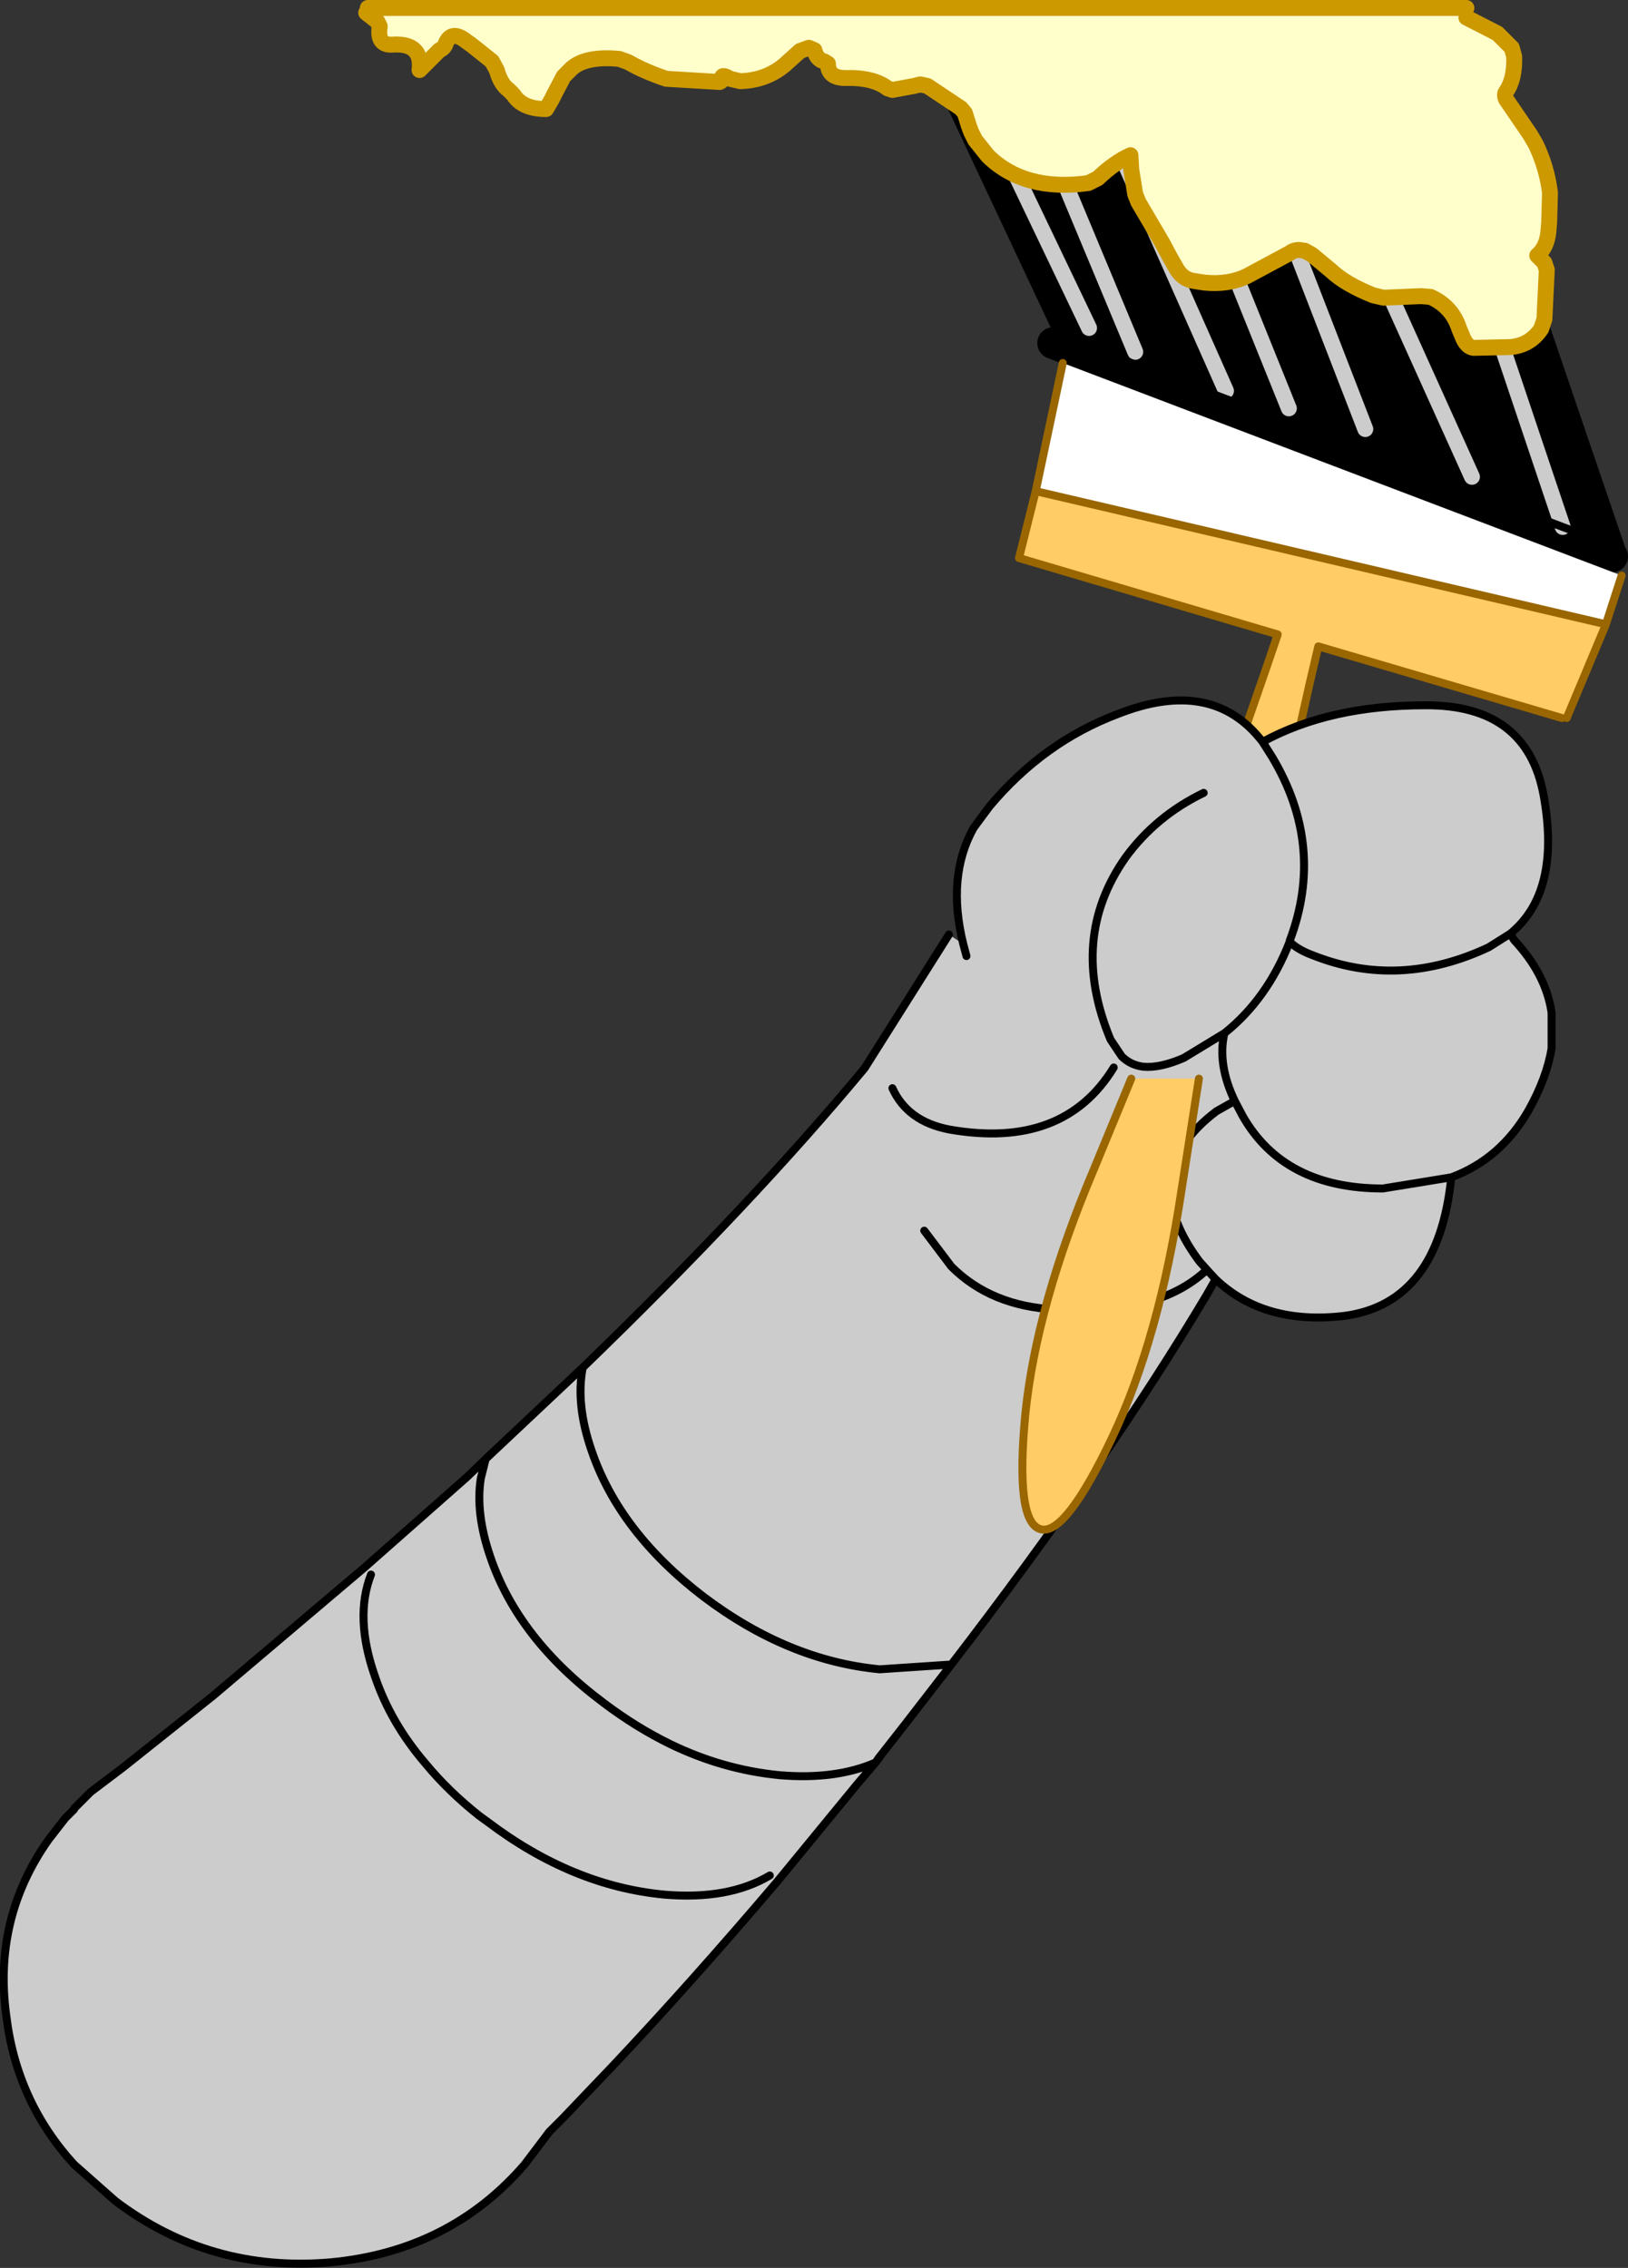 <?xml version="1.0" encoding="UTF-8" standalone="no"?>
<svg xmlns:xlink="http://www.w3.org/1999/xlink" height="142.45px" width="102.25px" xmlns="http://www.w3.org/2000/svg">
  <rect width="100%" height="100%" fill="#333333" stroke="none"/>
  <g transform="matrix(1.0, 0.0, 0.0, 1.0, 51.05, 71.35)">
    <path d="M50.2 -36.4 L15.1 -49.8" fill="none" stroke="#000000" stroke-linecap="round" stroke-linejoin="round" stroke-width="2.0"/>
    <path d="M7.9 -66.35 L10.25 -65.6 13.95 -64.35 18.85 -62.8 23.65 -61.2 28.85 -59.5 33.95 -57.9 41.3 -55.5 44.85 -54.3 50.8 -36.85 50.7 -36.9 47.1 -38.25 15.4 -50.3 15.3 -50.6 7.9 -66.35 M25.95 -46.8 L18.85 -62.8 25.95 -46.8 M20.25 -49.25 L13.95 -64.35 20.25 -49.25 M17.35 -50.75 L10.25 -65.6 17.35 -50.75 M47.1 -38.25 L41.3 -55.5 47.1 -38.25 M29.9 -45.7 L23.65 -61.2 29.9 -45.7 M41.4 -41.4 L33.95 -57.9 41.4 -41.4 M34.7 -44.4 L28.85 -59.5 34.7 -44.4" fill="#000000" fill-rule="evenodd" stroke="none"/>
    <path d="M28.85 -59.5 L34.7 -44.4 M33.95 -57.9 L41.4 -41.4 M23.65 -61.2 L29.9 -45.7 M41.3 -55.5 L47.1 -38.25 M10.25 -65.6 L17.35 -50.75 M13.95 -64.35 L20.25 -49.25 M18.85 -62.8 L25.95 -46.8" fill="none" stroke="#cccccc" stroke-linecap="round" stroke-linejoin="round" stroke-width="1.0"/>
    <path d="M44.85 -54.3 L50.8 -36.85 M50.7 -36.9 L47.1 -38.25 15.4 -50.3 M15.3 -50.6 L7.9 -66.35" fill="none" stroke="#000000" stroke-linecap="round" stroke-linejoin="round" stroke-width="0.5"/>
    <path d="M41.05 -70.25 L43.0 -69.25 43.9 -68.35 44.05 -67.8 Q44.1 -66.4 43.55 -65.6 43.4 -65.4 43.55 -65.1 L45.05 -62.9 45.4 -62.3 Q46.1 -60.85 46.3 -59.25 L46.25 -57.4 46.2 -56.8 Q46.1 -55.8 45.5 -55.3 L45.95 -54.85 46.1 -54.4 45.95 -51.3 45.75 -50.7 Q45.05 -49.65 43.8 -49.55 L41.5 -49.5 Q41.1 -49.55 40.85 -50.1 L40.6 -50.7 Q40.15 -52.1 38.8 -52.7 L38.2 -52.75 35.85 -52.65 35.2 -52.8 Q33.45 -53.5 32.55 -54.35 L31.35 -55.35 30.9 -55.6 30.55 -55.65 Q30.2 -55.65 29.95 -55.45 L27.25 -54.0 Q26.1 -53.45 24.6 -53.6 L23.95 -53.7 Q23.2 -53.8 22.8 -54.55 L22.4 -55.25 21.95 -56.1 20.45 -58.65 20.25 -59.15 20.0 -60.7 19.95 -61.6 Q18.95 -61.15 17.9 -60.15 L17.3 -59.85 Q13.3 -59.3 11.0 -61.55 L10.2 -62.55 9.95 -63.05 9.8 -63.45 9.55 -64.25 9.3 -64.55 7.2 -65.95 6.75 -66.05 6.35 -65.95 5.0 -65.7 4.7 -65.8 Q3.8 -66.5 2.05 -66.45 0.95 -66.45 0.95 -67.35 L0.7 -67.5 Q0.25 -67.6 0.1 -68.2 L-0.25 -68.35 -0.8 -68.15 -1.8 -67.25 Q-2.95 -66.3 -4.55 -66.25 L-5.2 -66.4 Q-5.75 -66.75 -5.7 -66.4 -5.7 -66.25 -5.85 -66.2 L-9.2 -66.4 Q-10.55 -66.85 -11.6 -67.45 L-12.15 -67.65 Q-14.25 -67.85 -15.15 -67.05 L-15.65 -66.55 -16.2 -65.5 -16.4 -65.1 -16.75 -64.5 Q-18.25 -64.5 -18.8 -65.4 L-19.1 -65.7 Q-19.6 -66.05 -19.85 -66.95 L-20.15 -67.5 -21.4 -68.5 -21.75 -68.75 Q-22.75 -69.55 -23.1 -68.5 -23.2 -68.3 -23.45 -68.2 L-24.7 -66.95 Q-24.5 -68.65 -26.35 -68.55 -27.4 -68.45 -27.2 -69.7 L-27.35 -70.0 -28.05 -70.55 -27.95 -70.85 41.05 -70.85 41.05 -70.25" fill="#ffffcc" fill-rule="evenodd" stroke="none"/>
    <path d="M-28.05 -70.55 L-27.35 -70.0 -27.2 -69.7 Q-27.4 -68.45 -26.35 -68.55 -24.5 -68.65 -24.7 -66.95 L-23.45 -68.2 Q-23.2 -68.3 -23.1 -68.5 -22.75 -69.55 -21.75 -68.75 L-21.4 -68.5 -20.15 -67.5 -19.85 -66.95 Q-19.6 -66.05 -19.1 -65.7 L-18.8 -65.4 Q-18.25 -64.5 -16.75 -64.5 L-16.4 -65.1 -16.2 -65.5 -15.65 -66.55 -15.15 -67.05 Q-14.25 -67.85 -12.15 -67.65 L-11.6 -67.45 Q-10.55 -66.85 -9.2 -66.4 L-5.85 -66.2 Q-5.7 -66.25 -5.7 -66.4 -5.75 -66.75 -5.2 -66.4 L-4.55 -66.25 Q-2.95 -66.3 -1.8 -67.25 L-0.8 -68.15 -0.25 -68.35 0.1 -68.2 Q0.25 -67.6 0.7 -67.5 L0.95 -67.35 Q0.95 -66.45 2.05 -66.45 3.8 -66.5 4.7 -65.8 L5.0 -65.7 6.35 -65.95 6.75 -66.05 7.2 -65.95 9.3 -64.55 9.55 -64.25 9.8 -63.45 9.95 -63.05 10.2 -62.55 11.0 -61.55 Q13.3 -59.3 17.3 -59.85 L17.9 -60.15 Q18.95 -61.15 19.95 -61.6 L20.0 -60.7 20.25 -59.15 20.45 -58.65 21.95 -56.1 22.4 -55.25 22.8 -54.55 Q23.2 -53.8 23.95 -53.7 L24.6 -53.6 Q26.1 -53.45 27.25 -54.0 L29.95 -55.45 Q30.2 -55.65 30.55 -55.65 L30.9 -55.6 31.35 -55.35 32.55 -54.35 Q33.45 -53.5 35.2 -52.8 L35.85 -52.65 38.2 -52.75 38.8 -52.7 Q40.15 -52.1 40.6 -50.7 L40.85 -50.1 Q41.1 -49.55 41.5 -49.5 L43.8 -49.55 Q45.05 -49.65 45.75 -50.7 L45.95 -51.3 46.1 -54.4 45.95 -54.85 45.5 -55.3 Q46.1 -55.8 46.2 -56.8 L46.25 -57.4 46.3 -59.25 Q46.1 -60.85 45.4 -62.3 L45.05 -62.9 43.55 -65.1 Q43.4 -65.4 43.55 -65.6 44.1 -66.4 44.05 -67.8 L43.9 -68.35 43.0 -69.25 41.05 -70.25 M41.05 -70.85 L-27.95 -70.85" fill="none" stroke="#cc9900" stroke-linecap="round" stroke-linejoin="round" stroke-width="1.0"/>
    <path d="M14.0 -40.5 L15.7 -48.55 50.8 -35.2 49.8 -32.1 49.55 -32.2 14.0 -40.5" fill="#ffffff" fill-rule="evenodd" stroke="none"/>
    <path d="M26.7 -24.25 L28.45 -29.3 29.2 -31.5 12.95 -36.3 14.0 -40.5 49.55 -32.2 49.8 -32.1 47.35 -26.25 47.35 -26.2 47.05 -26.25 31.75 -30.75 31.2 -28.4 30.25 -24.15 30.1 -23.45 30.05 -23.2 26.65 -24.2 26.7 -24.25" fill="#ffcc66" fill-rule="evenodd" stroke="none"/>
    <path d="M26.7 -24.25 L28.45 -29.3 29.2 -31.5 12.95 -36.3 14.0 -40.5 15.7 -48.55 M50.8 -35.2 L49.8 -32.1 47.35 -26.25 M47.05 -26.25 L31.75 -30.75 31.2 -28.4 30.25 -24.15 30.1 -23.45 M14.0 -40.5 L49.55 -32.2" fill="none" stroke="#996600" stroke-linecap="round" stroke-linejoin="round" stroke-width="0.5"/>
    <path d="M9.45 -12.05 L9.65 -11.3 9.45 -12.05 Q8.4 -16.3 10.1 -19.35 L11.1 -20.7 Q14.5 -24.75 19.15 -26.5 25.1 -28.85 28.25 -24.75 32.45 -27.05 38.45 -27.05 44.85 -27.1 45.9 -21.4 47.0 -15.3 43.8 -12.7 L44.05 -12.3 Q46.05 -10.15 46.4 -7.75 L46.4 -5.5 Q46.1 -3.65 44.95 -1.6 43.2 1.45 40.1 2.6 39.3 10.5 33.4 11.3 28.35 11.9 25.3 9.0 L24.7 10.05 Q18.5 20.45 8.7 33.2 L4.2 33.5 Q-1.55 32.95 -6.85 28.95 -12.15 24.9 -13.9 19.75 -14.9 16.85 -14.45 14.55 -14.9 16.85 -13.9 19.75 -12.15 24.9 -6.85 28.95 -1.55 32.95 4.2 33.5 L8.7 33.2 5.8 36.95 4.35 38.8 4.15 39.05 3.95 39.35 2.8 40.7 -2.25 46.85 Q-7.65 53.2 -12.6 58.45 L-15.75 61.75 -16.55 62.55 -18.1 64.6 Q-22.8 70.05 -30.3 70.75 -37.85 71.4 -43.8 66.9 L-46.4 64.6 Q-50.0 60.65 -50.65 55.3 -51.5 49.15 -48.0 44.2 L-46.95 42.85 -46.4 42.3 -46.4 42.25 -45.35 41.2 -43.3 39.65 -37.65 35.15 -28.15 27.1 -21.75 21.45 -20.55 20.3 -20.4 20.15 -14.45 14.55 Q-3.85 4.3 3.25 -4.25 L8.55 -12.65 9.45 -12.05 M24.55 -21.55 Q21.55 -20.1 19.65 -17.5 16.05 -12.4 18.7 -6.05 L19.4 -5.0 Q19.95 -4.45 20.75 -4.35 21.8 -4.25 23.3 -4.9 L25.85 -6.45 Q25.4 -4.5 26.5 -2.2 L25.35 -1.55 Q20.25 2.3 24.15 7.7 L24.3 7.9 24.75 8.4 25.3 9.0 24.75 8.4 Q21.7 11.3 15.25 10.9 11.2 10.7 8.7 8.2 L7.0 5.95 8.7 8.2 Q11.2 10.7 15.25 10.9 21.7 11.3 24.75 8.4 L24.3 7.9 24.15 7.7 Q20.25 2.3 25.35 -1.55 L26.5 -2.2 Q25.4 -4.5 25.85 -6.45 L23.3 -4.9 Q21.8 -4.25 20.75 -4.35 19.95 -4.45 19.4 -5.0 L18.7 -6.05 Q16.05 -12.4 19.65 -17.5 21.55 -20.1 24.55 -21.55 M5.0 -3.0 Q5.95 -0.9 8.6 -0.4 15.75 0.85 18.9 -4.3 15.75 0.85 8.6 -0.4 5.95 -0.9 5.0 -3.0 M40.1 2.6 L35.8 3.3 Q29.6 3.3 27.0 -1.25 L26.5 -2.2 27.0 -1.25 Q29.6 3.3 35.8 3.3 L40.1 2.6 M25.85 -6.45 Q28.55 -8.6 29.95 -12.2 L29.95 -12.25 Q32.2 -18.2 28.85 -23.8 L28.25 -24.75 28.85 -23.8 Q32.2 -18.2 29.95 -12.25 L29.95 -12.2 Q30.45 -11.7 31.4 -11.35 36.8 -9.2 42.45 -11.85 L43.8 -12.7 42.45 -11.85 Q36.8 -9.2 31.4 -11.35 30.45 -11.7 29.95 -12.2 28.55 -8.6 25.85 -6.45 M-2.7 46.45 Q-5.3 48.0 -9.35 47.65 -15.1 47.1 -20.4 43.1 L-20.95 42.7 Q-22.9 41.15 -24.3 39.45 -26.5 36.9 -27.5 33.95 -28.8 30.25 -27.75 27.55 -28.8 30.25 -27.5 33.95 -26.5 36.9 -24.3 39.45 -22.9 41.15 -20.95 42.7 L-20.4 43.1 Q-15.1 47.1 -9.35 47.65 -5.3 48.0 -2.7 46.45 M3.95 39.35 Q1.45 40.45 -2.1 40.15 -5.65 39.8 -8.95 38.2 -11.1 37.15 -13.15 35.6 -18.5 31.6 -20.25 26.45 -21.2 23.7 -20.85 21.5 L-20.55 20.3 -20.85 21.5 Q-21.2 23.7 -20.25 26.45 -18.5 31.6 -13.15 35.6 -11.1 37.15 -8.95 38.2 -5.65 39.8 -2.1 40.15 1.45 40.45 3.95 39.35" fill="#cccccc" fill-rule="evenodd" stroke="none"/>
    <path d="M9.65 -11.3 L9.45 -12.05 Q8.4 -16.3 10.1 -19.35 L11.1 -20.7 Q14.5 -24.75 19.15 -26.5 25.1 -28.85 28.25 -24.75 32.45 -27.05 38.45 -27.05 44.85 -27.1 45.9 -21.4 47.0 -15.3 43.8 -12.7 L44.05 -12.3 Q46.05 -10.15 46.4 -7.75 L46.4 -5.5 Q46.1 -3.65 44.95 -1.6 43.2 1.45 40.1 2.6 39.3 10.5 33.4 11.3 28.35 11.9 25.3 9.0 L24.75 8.4 Q21.7 11.3 15.25 10.9 11.2 10.7 8.7 8.2 L7.0 5.95 M8.55 -12.65 L3.25 -4.25 Q-3.85 4.3 -14.45 14.55 -14.9 16.85 -13.9 19.75 -12.15 24.9 -6.85 28.95 -1.55 32.95 4.2 33.5 L8.7 33.2 Q18.5 20.45 24.7 10.05 L25.3 9.0 M18.9 -4.3 Q15.75 0.85 8.6 -0.4 5.95 -0.9 5.0 -3.0 M24.75 8.4 L24.3 7.9 24.15 7.7 Q20.25 2.3 25.35 -1.55 L26.5 -2.2 Q25.4 -4.5 25.85 -6.45 L23.3 -4.9 Q21.8 -4.25 20.75 -4.35 19.95 -4.45 19.4 -5.0 L18.7 -6.05 Q16.05 -12.4 19.65 -17.5 21.55 -20.1 24.55 -21.55 M28.25 -24.75 L28.85 -23.8 Q32.2 -18.2 29.95 -12.25 L29.95 -12.2 Q30.45 -11.7 31.4 -11.35 36.8 -9.2 42.45 -11.85 L43.8 -12.7 M29.95 -12.2 Q28.55 -8.6 25.85 -6.45 M26.5 -2.2 L27.0 -1.25 Q29.6 3.3 35.8 3.3 L40.1 2.6 M3.95 39.35 L4.15 39.05 4.35 38.8 5.8 36.95 8.7 33.2 M3.95 39.35 L4.35 38.8 M3.95 39.35 L2.8 40.7 -2.25 46.85 Q-7.65 53.2 -12.6 58.45 L-15.75 61.75 -16.55 62.55 -18.1 64.6 Q-22.8 70.05 -30.3 70.75 -37.85 71.4 -43.8 66.9 L-46.4 64.6 Q-50.0 60.65 -50.65 55.3 -51.5 49.15 -48.0 44.2 L-46.95 42.85 -46.4 42.3 -46.4 42.25 -45.35 41.2 -43.3 39.65 -37.65 35.15 -28.15 27.1 -21.75 21.45 -20.55 20.3 -20.4 20.15 -14.45 14.55 M-20.55 20.3 L-20.85 21.5 Q-21.2 23.7 -20.25 26.45 -18.5 31.6 -13.15 35.6 -11.1 37.15 -8.95 38.2 -5.65 39.8 -2.1 40.15 1.45 40.45 3.95 39.35 M-27.75 27.55 Q-28.8 30.25 -27.5 33.95 -26.5 36.9 -24.3 39.45 -22.9 41.15 -20.95 42.7 L-20.4 43.1 Q-15.1 47.1 -9.35 47.65 -5.3 48.0 -2.7 46.45" fill="none" stroke="#000000" stroke-linecap="round" stroke-linejoin="round" stroke-width="0.5"/>
    <path d="M20.0 -3.6 L24.25 -3.6 23.15 3.45 Q21.75 12.75 18.8 18.95 15.85 25.15 14.3 24.7 12.7 24.25 13.35 17.45 14.05 10.6 17.65 2.1 L20.0 -3.6" fill="#ffcc66" fill-rule="evenodd" stroke="none"/>
    <path d="M20.0 -3.6 L17.65 2.1 Q14.05 10.6 13.35 17.45 12.7 24.25 14.3 24.7 15.85 25.15 18.8 18.95 21.75 12.75 23.15 3.45 L24.25 -3.6" fill="none" stroke="#996600" stroke-linecap="round" stroke-linejoin="round" stroke-width="0.5"/>
  </g>
</svg>
